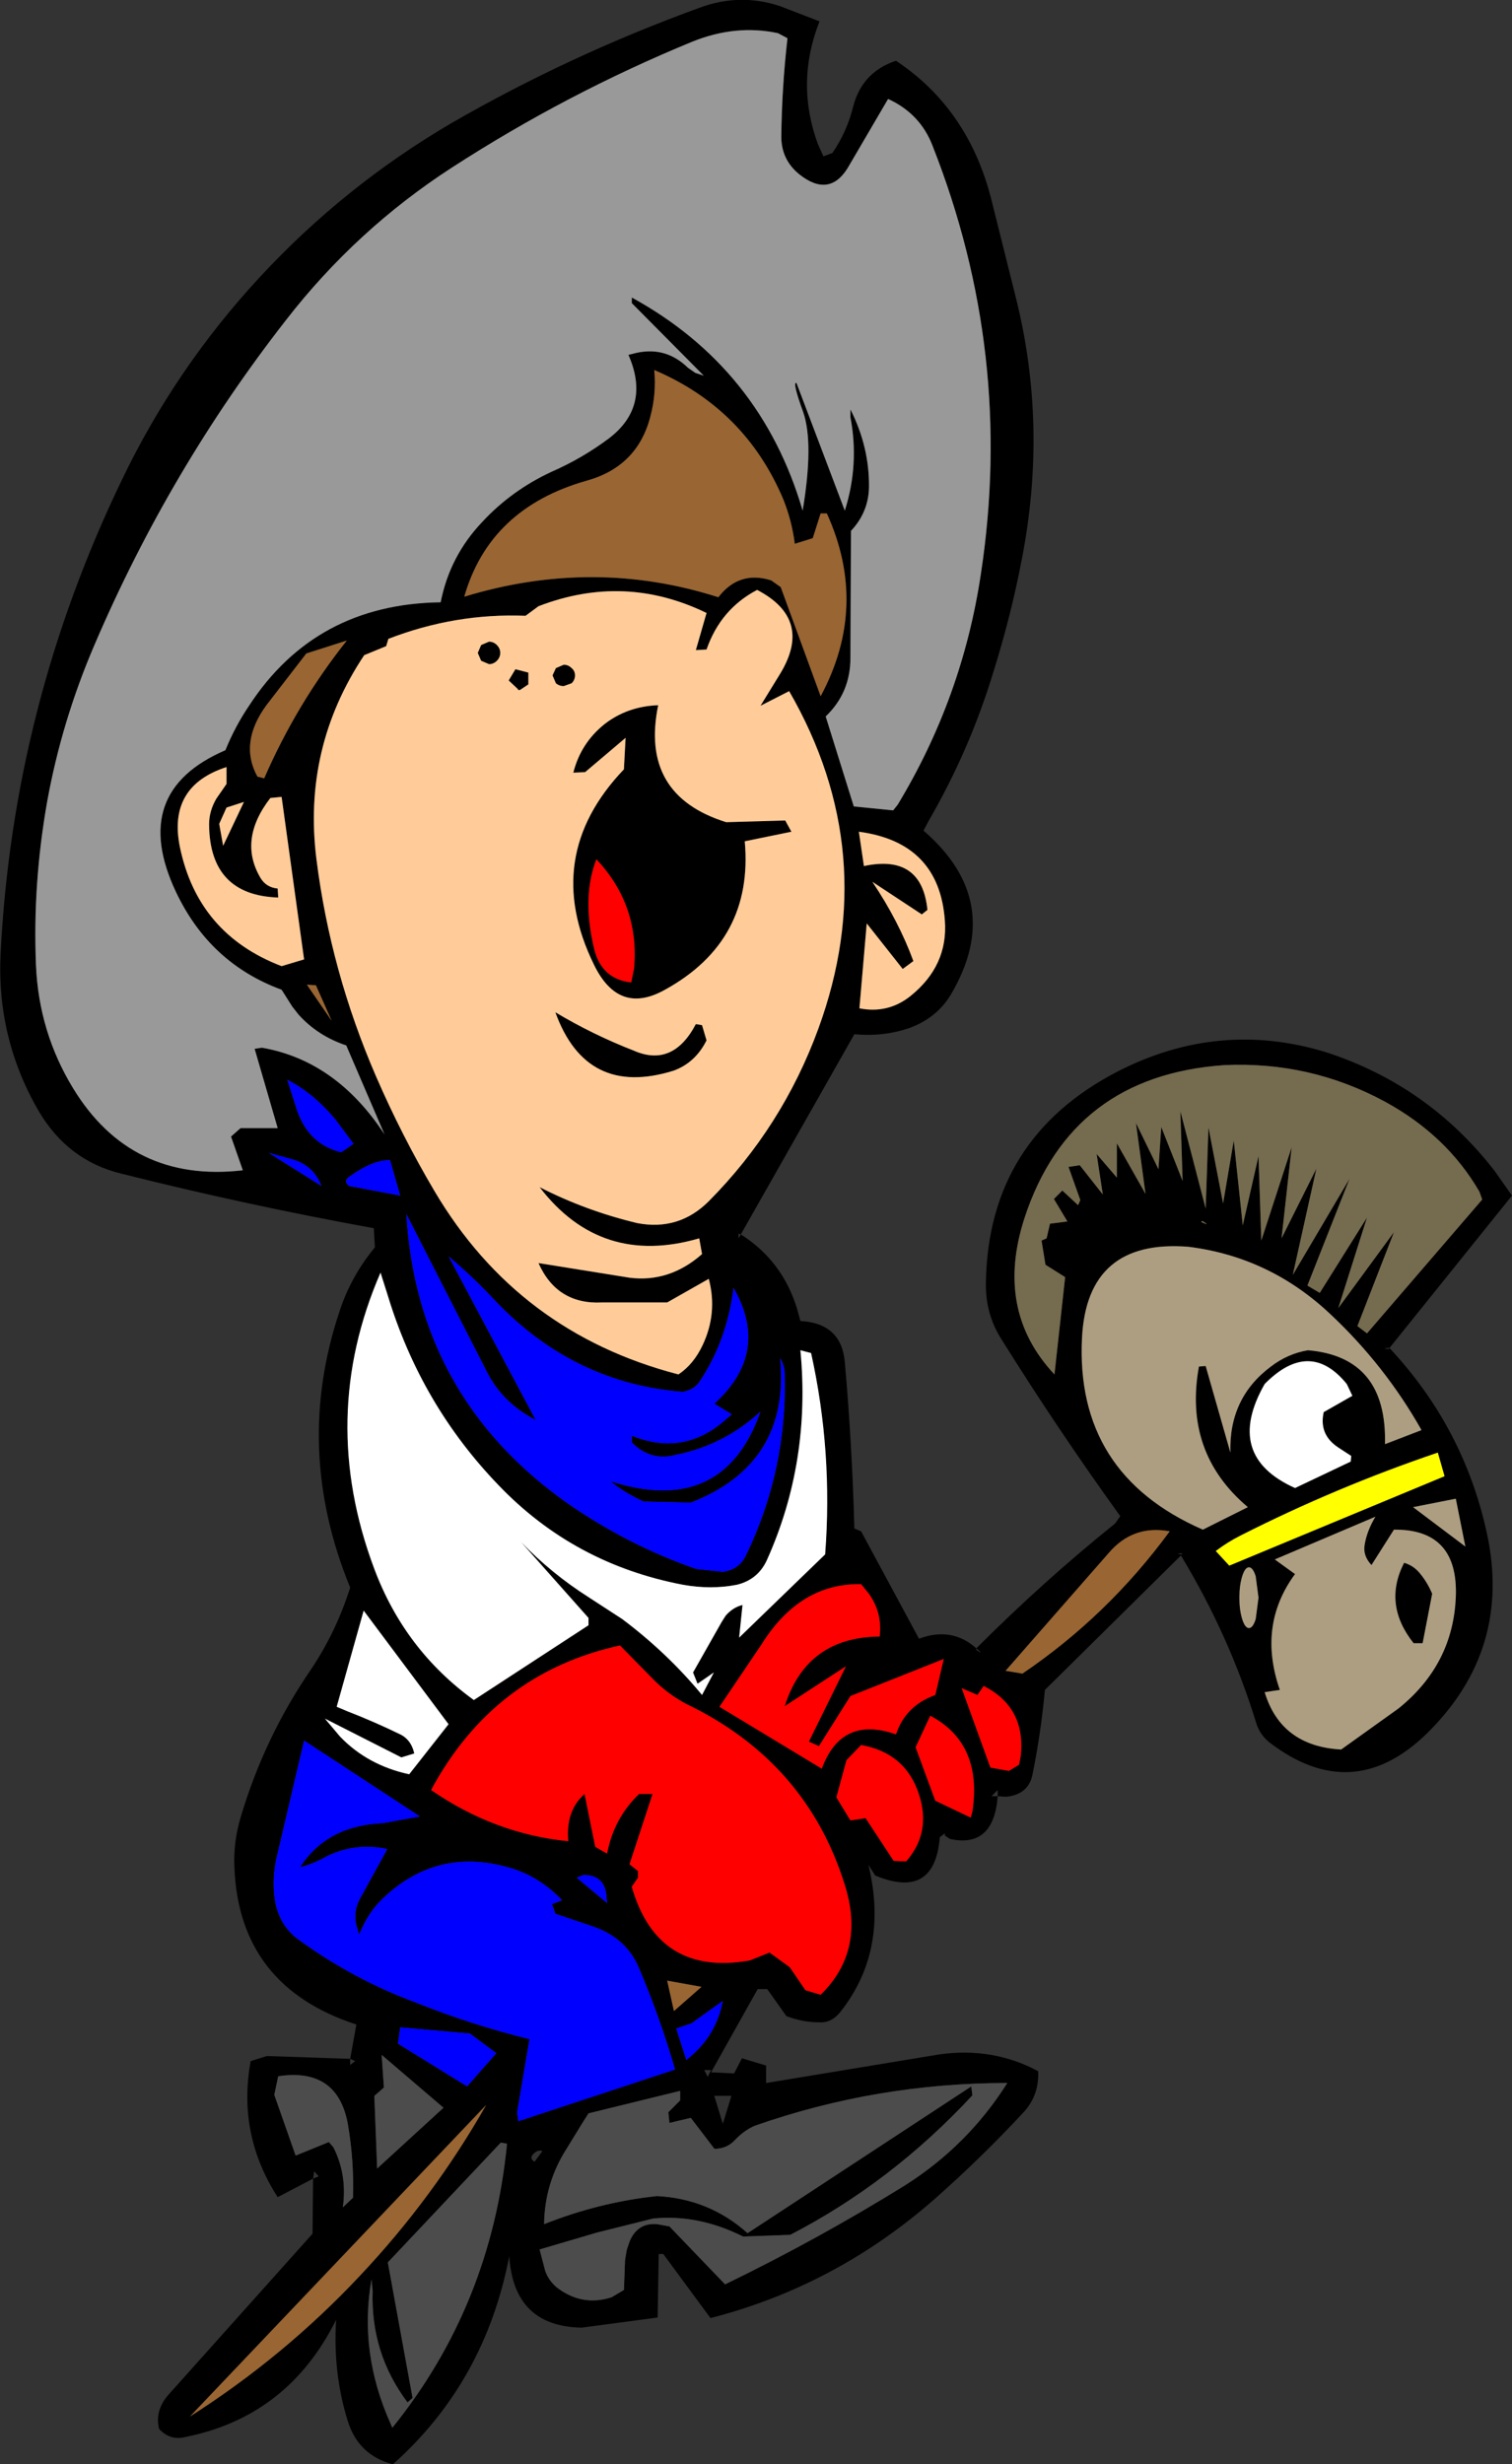 <?xml version="1.0" encoding="UTF-8" standalone="no"?>
<svg xmlns:xlink="http://www.w3.org/1999/xlink" height="219.1px" width="134.5px" xmlns="http://www.w3.org/2000/svg">
  <rect width="100%" height="100%" fill="#333333" stroke="none"/>
  <g transform="matrix(1.0, 0.0, 0.0, 1.0, 60.95, 112.1)">
    <path d="M9.1 -108.7 L8.25 -109.15 Q4.5 -109.95 0.65 -108.4 -10.55 -103.8 -20.75 -97.2 -29.25 -91.7 -35.5 -83.65 -45.85 -70.4 -52.55 -54.75 -55.45 -48.0 -56.75 -40.85 -58.05 -33.5 -57.75 -26.3 -57.5 -20.35 -54.45 -15.35 -49.3 -6.9 -39.35 -8.05 L-40.4 -11.05 -39.55 -11.8 -36.25 -11.8 -38.3 -18.85 -37.65 -18.95 Q-31.05 -17.8 -26.75 -11.25 L-30.15 -19.15 Q-32.7 -20.0 -34.4 -21.9 L-34.95 -22.6 -35.9 -24.1 Q-42.3 -26.45 -45.3 -32.8 -49.5 -41.7 -40.9 -45.4 -40.05 -47.5 -38.8 -49.35 -32.9 -58.4 -21.75 -58.55 -20.95 -62.65 -18.05 -65.7 -15.45 -68.5 -11.9 -70.15 -9.15 -71.35 -6.75 -73.15 -3.05 -76.0 -5.05 -80.55 L-4.45 -80.7 Q-1.75 -81.35 0.25 -79.4 L0.9 -78.95 1.65 -78.7 -4.75 -85.15 -4.75 -85.65 Q6.75 -79.35 10.45 -66.7 11.45 -72.7 10.5 -75.45 9.5 -78.2 9.9 -78.05 L14.2 -66.7 Q15.5 -70.8 14.7 -75.0 L14.7 -75.7 Q16.4 -72.35 16.35 -68.75 16.3 -66.55 14.75 -64.9 L14.7 -53.6 Q14.7 -50.5 12.5 -48.4 L15.0 -40.4 18.5 -40.05 18.9 -40.55 Q24.65 -50.05 26.3 -61.05 29.3 -80.65 22.0 -99.15 20.9 -102.0 18.05 -103.3 L14.45 -97.15 Q12.8 -94.5 10.15 -96.6 8.55 -97.9 8.55 -99.95 8.6 -104.35 9.1 -108.7 M1.25 -111.4 Q4.85 -112.75 8.45 -111.55 L11.95 -110.2 Q9.8 -104.75 11.8 -99.3 L12.3 -98.2 13.1 -98.5 Q14.4 -100.4 14.95 -102.65 15.75 -105.7 18.75 -106.7 25.3 -102.35 27.3 -94.1 L29.45 -85.5 Q32.25 -74.2 29.95 -62.4 29.0 -57.4 27.4 -52.3 25.3 -45.4 21.65 -39.1 L21.2 -38.25 Q28.5 -31.95 23.65 -23.7 22.4 -21.6 19.95 -20.7 17.6 -19.9 15.05 -20.15 L4.95 -2.35 4.75 -2.4 4.75 -2.45 4.7 -2.45 4.75 -2.4 4.75 -2.0 4.95 -2.35 Q8.65 0.0 9.95 4.25 L10.25 5.35 Q13.9 5.55 14.2 9.0 14.85 16.35 15.05 23.8 L15.65 24.05 20.8 33.6 Q23.7 32.5 25.9 34.45 L25.9 34.6 Q26.65 35.1 25.9 34.45 31.9 28.45 38.25 23.35 L38.7 22.7 Q33.15 15.0 28.15 7.0 26.7 4.75 26.75 1.95 26.95 -10.9 38.5 -16.85 47.5 -21.45 57.0 -18.55 66.1 -15.6 72.0 -8.0 L73.55 -5.8 62.65 7.75 Q61.85 7.75 62.6 7.85 L62.65 7.75 Q69.25 14.8 71.3 24.15 73.6 34.6 65.9 42.1 59.3 48.45 51.95 42.8 51.1 42.1 50.8 41.1 48.4 33.3 44.1 26.2 L32.0 38.15 Q31.65 41.95 30.9 45.65 30.55 47.45 28.55 47.65 L27.8 47.6 27.8 47.05 27.25 47.6 27.8 47.6 Q27.45 52.25 23.55 51.4 L23.1 51.1 23.1 50.9 22.65 51.25 Q22.2 56.85 16.9 54.65 L16.3 53.7 Q18.15 61.35 13.75 66.85 12.95 67.8 11.85 67.7 10.45 67.7 9.0 67.15 L7.3 64.75 6.45 64.75 2.3 72.15 4.35 72.25 5.05 70.9 7.2 71.55 7.2 73.1 22.65 70.55 Q27.4 69.9 31.4 72.05 31.5 74.15 30.15 75.65 26.4 79.7 22.15 83.45 13.35 91.15 2.25 94.0 L-1.95 88.3 -2.35 88.3 -2.45 93.95 -9.2 94.85 Q-15.25 94.75 -15.65 88.5 -17.8 99.7 -26.0 107.0 -29.05 106.2 -30.0 103.2 -31.35 98.9 -31.05 94.15 -35.3 102.7 -44.35 104.55 -45.8 104.95 -46.8 103.85 -47.2 102.2 -45.95 100.8 L-33.15 86.5 -33.1 81.6 -32.6 81.4 -33.0 80.95 -33.1 81.6 -36.25 83.25 Q-39.85 77.65 -38.65 71.15 L-37.2 70.7 -29.8 70.95 -29.8 71.5 -29.35 71.15 -29.8 70.95 -29.25 67.9 Q-39.7 64.5 -40.1 53.9 -40.2 51.7 -39.55 49.5 -37.45 42.4 -33.3 36.35 -31.05 33.0 -29.8 29.05 -34.85 16.75 -30.75 4.5 -29.75 1.4 -27.6 -1.2 L-27.7 -2.9 Q-39.0 -4.95 -50.15 -7.75 -54.9 -8.9 -57.5 -13.3 -61.25 -19.75 -60.9 -27.25 -59.8 -49.35 -50.1 -69.45 -45.35 -79.35 -37.85 -87.45 -30.35 -95.55 -20.8 -101.15 -10.3 -107.2 1.25 -111.4 M12.6 -66.45 L12.05 -66.45 11.35 -64.25 9.75 -63.75 Q9.5 -65.75 8.75 -67.65 5.35 -75.75 -2.75 -79.2 -2.55 -77.1 -3.1 -75.05 -4.25 -70.6 -8.8 -69.35 -17.4 -66.9 -19.65 -59.05 -8.15 -62.55 2.95 -59.0 4.8 -61.4 7.65 -60.5 L8.5 -59.9 12.05 -50.2 Q16.35 -58.2 12.6 -66.45 M21.55 -31.2 L21.05 -30.8 16.65 -33.7 Q19.0 -30.2 20.3 -26.65 L19.35 -25.95 16.15 -30.0 15.5 -22.45 Q18.05 -21.95 20.05 -23.55 23.4 -26.25 23.1 -30.25 22.6 -37.2 15.45 -38.15 L15.9 -35.1 Q21.05 -36.2 21.55 -31.2 M1.9 -54.35 L0.95 -54.3 1.9 -57.6 Q-5.4 -61.15 -13.05 -58.2 L-14.2 -57.35 Q-20.45 -57.6 -26.4 -55.3 L-26.6 -54.65 -28.55 -53.85 Q-34.05 -45.6 -32.8 -35.7 -31.55 -25.75 -27.5 -16.4 -25.2 -11.1 -22.3 -6.2 -14.85 6.4 -0.6 10.1 0.75 9.2 1.55 7.5 2.9 4.65 2.1 1.6 L-1.6 3.7 -7.4 3.7 Q-11.4 3.9 -13.05 0.2 L-4.95 1.5 Q-1.4 1.95 1.5 -0.6 L1.25 -2.0 Q-7.5 0.55 -12.95 -6.55 -8.85 -4.45 -4.25 -3.35 -0.55 -2.65 2.1 -5.3 8.65 -11.9 11.85 -20.65 17.55 -36.25 9.25 -50.65 L6.7 -49.35 8.45 -52.2 Q11.4 -57.05 6.4 -59.65 3.15 -57.95 1.9 -54.35 M5.3 -37.3 Q6.1 -28.45 -1.8 -24.1 -5.9 -21.8 -8.1 -26.3 -12.85 -35.95 -5.45 -43.7 L-5.3 -46.5 -8.9 -43.45 -9.95 -43.4 Q-9.3 -46.0 -7.2 -47.7 -5.15 -49.3 -2.4 -49.4 -4.05 -41.4 3.65 -39.0 L8.9 -39.15 9.45 -38.15 5.3 -37.3 M1.5 -20.95 L1.9 -19.6 Q0.9 -17.6 -1.05 -16.9 -8.8 -14.5 -11.55 -22.1 -8.2 -20.1 -4.6 -18.7 -1.1 -17.15 0.95 -21.05 L1.5 -20.95 M45.9 -3.45 Q46.8 -3.05 46.0 -3.55 L45.9 -3.45 M38.4 -7.4 L38.4 -10.45 40.95 -5.95 40.1 -12.25 42.1 -8.15 42.35 -11.9 44.25 -7.1 44.05 -13.3 46.3 -4.65 46.55 -11.85 47.85 -5.1 48.8 -10.7 49.6 -3.15 51.0 -9.3 51.25 -1.8 53.95 -10.1 53.05 -2.0 56.15 -8.2 54.05 1.25 59.1 -7.3 55.35 2.2 56.45 2.85 60.65 -3.85 58.1 4.2 63.05 -2.55 59.8 5.8 60.65 6.45 70.9 -5.45 70.65 -6.15 Q67.75 -11.15 62.25 -14.15 55.6 -17.75 47.95 -17.4 34.35 -16.45 30.2 -3.85 27.5 4.4 32.85 10.1 L33.8 1.45 32.05 0.35 31.7 -1.8 32.15 -2.0 32.45 -3.3 34.0 -3.5 32.8 -5.5 33.55 -6.25 34.95 -4.95 35.15 -5.4 34.1 -8.35 35.1 -8.5 37.15 -5.9 36.6 -9.5 38.4 -7.4 M-30.1 -55.15 L-33.7 -54.0 -37.25 -49.4 Q-39.7 -46.05 -38.05 -43.05 L-37.45 -42.9 Q-34.55 -49.55 -30.1 -55.15 M-17.45 -55.05 Q-17.05 -55.05 -16.75 -54.75 -16.45 -54.45 -16.45 -54.05 -16.45 -53.65 -16.75 -53.35 -17.05 -53.05 -17.45 -53.05 L-18.15 -53.35 -18.45 -54.05 -18.15 -54.75 -17.45 -55.05 M-10.8 -53.0 Q-10.4 -53.0 -10.1 -52.7 -9.8 -52.45 -9.8 -52.05 -9.8 -51.65 -10.1 -51.35 L-10.8 -51.1 Q-11.2 -51.1 -11.5 -51.35 L-11.8 -52.05 -11.5 -52.7 -10.8 -53.0 M-14.7 -50.75 L-14.85 -50.75 -14.9 -50.85 -15.7 -51.6 -15.1 -52.6 -13.95 -52.3 -13.95 -51.25 -14.7 -50.75 M-42.35 -38.8 Q-42.35 -40.0 -41.7 -41.1 L-40.8 -42.4 -40.8 -43.9 Q-46.05 -42.2 -44.95 -36.8 -43.35 -29.05 -35.9 -26.2 L-33.9 -26.8 -35.9 -41.25 -36.9 -41.15 Q-39.8 -37.4 -37.75 -34.0 -37.25 -33.2 -36.25 -33.1 L-36.2 -32.3 Q-42.3 -32.5 -42.35 -38.8 M-40.8 -40.3 L-41.45 -38.85 -41.1 -36.9 -39.25 -40.8 -40.8 -40.3 M-4.55 -26.0 Q-4.05 -31.6 -7.9 -35.7 -9.2 -32.35 -8.1 -27.75 -7.45 -25.05 -4.8 -24.75 L-4.55 -26.0 M-31.1 -12.55 Q-33.05 -14.9 -35.4 -16.1 L-34.5 -13.3 Q-33.45 -10.35 -30.6 -9.65 L-29.5 -10.4 -31.1 -12.55 M-31.45 -21.35 L-32.85 -24.5 -33.65 -24.55 -31.45 -21.35 M-3.7 21.4 Q-5.35 20.65 -6.65 19.6 3.4 22.8 6.7 13.4 3.45 16.4 -0.85 17.25 -3.05 17.85 -4.75 16.15 L-4.75 15.55 Q-0.4 17.3 3.15 14.5 L4.15 13.65 2.6 12.7 Q7.6 8.15 4.3 2.4 3.7 7.2 1.2 10.85 0.75 11.45 -0.2 11.65 -9.9 10.9 -16.9 3.55 -18.85 1.45 -21.05 -0.4 L-13.3 14.15 Q-16.2 12.65 -17.6 9.95 L-24.8 -4.15 Q-23.85 12.05 -10.55 21.5 -5.1 25.3 1.0 27.4 L3.35 27.65 Q4.8 27.45 5.4 26.2 9.1 18.55 8.85 10.05 8.85 9.35 8.45 8.65 9.35 18.05 0.5 21.5 L-3.7 21.4 M-29.85 -7.5 Q-30.45 -7.1 -29.9 -6.65 L-25.35 -5.8 -26.25 -8.95 Q-27.75 -9.0 -29.85 -7.5 M-32.35 -6.65 Q-33.1 -8.55 -35.05 -9.05 L-37.05 -9.6 -32.35 -6.65 M-32.05 40.7 L-30.7 42.3 Q-28.25 44.85 -24.55 45.65 L-21.05 41.2 -28.6 31.1 -31.0 39.65 -30.05 40.05 Q-27.6 41.0 -25.25 42.15 -24.35 42.65 -24.1 43.8 L-25.25 44.15 -32.05 40.7 M-26.45 3.1 L-27.1 1.05 Q-32.7 13.95 -27.65 27.4 -24.95 34.6 -18.8 39.05 L-8.6 32.4 -8.6 31.75 -14.6 25.0 Q-11.9 27.8 -8.6 29.9 L-5.6 31.85 Q-1.6 34.85 1.5 38.6 L2.55 36.6 1.1 37.6 0.7 36.6 3.25 32.1 3.6 31.55 Q4.25 30.8 5.1 30.6 L4.8 33.5 12.45 26.1 Q13.15 17.0 11.2 8.2 L10.25 7.95 Q11.2 17.9 7.25 26.65 6.45 28.35 4.6 28.8 2.3 29.25 -0.2 28.8 -9.9 26.95 -16.6 19.95 -23.5 12.8 -26.45 3.1 M-23.6 49.4 L-33.9 42.65 -36.4 53.3 Q-36.7 54.85 -36.55 56.4 -36.3 58.95 -34.4 60.35 -29.5 63.9 -23.95 65.95 -18.95 67.95 -13.85 69.2 L-14.95 75.7 -14.85 76.5 -0.9 71.9 Q-2.25 67.25 -4.1 62.9 -5.25 60.15 -8.3 59.15 L-11.55 58.05 -11.85 57.2 -10.95 56.85 Q-13.0 54.7 -15.65 53.95 -22.05 52.1 -26.85 56.65 -28.2 57.9 -29.0 59.9 L-29.15 59.4 Q-29.6 58.1 -29.0 56.85 L-26.5 52.3 Q-29.25 51.7 -31.8 52.9 -32.95 53.55 -34.0 53.85 L-34.25 53.9 Q-31.85 50.2 -26.9 50.0 L-23.6 49.4 M-2.95 37.1 L-5.8 34.2 Q-17.0 36.65 -22.6 47.05 -16.95 50.95 -10.4 51.6 -10.65 48.9 -8.95 47.4 L-8.0 52.1 -6.95 52.7 Q-6.35 49.55 -4.1 47.4 L-2.9 47.4 -4.95 53.65 -4.2 54.25 -4.2 54.85 -4.75 55.65 Q-2.45 63.65 5.75 62.2 L7.5 61.5 9.3 62.8 10.7 64.85 12.05 65.25 Q16.05 61.35 14.2 55.5 10.8 44.55 0.1 39.4 -1.6 38.5 -2.95 37.1 M-19.4 73.4 L-16.8 70.45 -19.15 68.7 -25.35 68.15 -25.55 69.6 -19.4 73.4 M-9.05 54.6 L-9.65 54.85 -6.95 57.1 -7.0 56.5 Q-7.15 54.6 -9.05 54.6 M-1.6 64.0 L-1.0 66.7 1.45 64.55 -1.6 64.0 M-2.85 85.15 L-7.85 86.4 -12.95 87.9 -12.45 89.8 Q-12.15 90.65 -11.45 91.25 -9.2 93.0 -6.55 92.15 L-5.45 91.5 -5.35 88.85 -5.2 87.95 -4.95 87.2 Q-4.25 85.5 -2.5 85.65 L-1.4 85.85 3.55 91.0 Q11.8 87.0 19.55 82.2 25.15 78.65 28.65 73.1 17.05 73.1 6.2 76.9 5.25 77.3 4.4 78.2 3.7 78.95 2.6 78.95 L0.5 76.2 -1.4 76.65 -1.5 75.7 -0.45 74.65 -0.45 73.8 -8.6 75.8 -9.2 76.75 -10.55 78.95 Q-12.5 82.0 -12.55 85.65 -7.65 83.7 -2.5 83.15 2.15 83.4 5.55 86.45 L25.45 73.4 25.55 74.2 Q18.35 81.95 9.35 86.6 L5.15 86.75 Q1.15 84.75 -2.85 85.15 M-27.8 91.6 L-27.9 90.55 Q-29.05 97.05 -26.2 103.4 L-26.05 103.75 Q-17.25 92.85 -15.85 78.5 L-16.4 78.4 -26.45 89.05 -24.25 101.1 -24.7 101.5 Q-28.0 97.1 -27.8 91.6 M-27.0 70.6 L-26.8 73.5 -27.65 74.25 -27.4 80.7 -21.5 75.3 -27.0 70.6 M-36.2 72.5 L-36.55 74.15 -34.65 79.55 -31.7 78.35 -31.3 78.8 Q-30.05 81.25 -30.45 84.15 L-29.55 83.3 Q-29.45 80.0 -30.0 76.8 -30.9 71.7 -36.2 72.5 M-13.4 80.1 L-12.7 79.15 Q-13.1 79.0 -13.5 79.4 -13.9 79.8 -13.4 80.1 M-28.9 90.2 Q-22.4 83.3 -17.7 75.05 L-44.05 102.75 Q-35.65 97.4 -28.9 90.2 M68.55 21.15 L64.75 21.9 69.4 25.4 68.55 21.15 M67.55 19.15 L66.95 17.05 Q57.95 20.1 49.45 24.4 48.25 25.0 47.2 25.8 L48.4 27.1 67.55 19.15 M62.25 16.3 L65.5 15.05 Q62.25 9.3 57.4 4.75 52.0 -0.35 44.75 -1.25 35.75 -1.95 35.3 6.85 34.7 18.95 46.05 23.9 L50.05 21.9 Q44.3 17.05 45.7 9.4 L46.3 9.35 48.5 17.05 Q48.35 12.2 52.1 9.4 53.6 8.25 55.4 7.95 62.45 8.55 62.25 16.3 M59.35 12.0 L58.85 10.95 Q55.55 6.9 51.55 10.95 47.9 17.35 54.25 20.2 L59.2 17.85 59.25 17.35 58.1 16.6 Q56.35 15.45 56.8 13.45 L59.35 12.0 M52.45 26.55 L54.25 27.85 Q50.9 32.4 52.9 38.15 L51.55 38.35 Q53.0 43.15 58.35 43.45 L63.45 39.8 Q68.3 35.9 68.55 29.9 68.8 23.85 63.05 23.9 L61.05 27.05 Q60.25 26.2 60.45 25.2 60.65 24.0 61.4 22.75 L52.45 26.55 M51.0 29.95 L50.75 28.05 Q50.5 27.25 50.15 27.25 49.8 27.25 49.55 28.05 49.3 28.85 49.3 29.95 49.3 31.05 49.55 31.85 49.8 32.65 50.15 32.65 50.5 32.65 50.75 31.85 L51.0 29.95 M44.15 26.1 L44.25 26.0 Q43.5 26.0 44.15 26.1 M65.45 27.9 Q66.05 28.65 66.45 29.6 L65.6 34.0 64.8 34.0 Q62.05 30.55 63.95 26.85 64.85 27.1 65.45 27.9 M14.35 44.4 L13.45 47.7 14.7 49.75 16.05 49.55 18.55 53.35 19.65 53.4 Q21.9 50.85 20.8 47.45 19.6 43.75 15.65 43.05 L14.35 44.4 M16.3 29.55 L15.65 28.75 Q10.2 28.65 6.8 34.1 L3.05 39.65 12.15 45.15 Q13.9 40.4 18.75 42.1 19.6 39.55 22.25 38.6 L23.0 35.4 14.7 38.7 11.9 43.15 11.0 42.75 14.3 36.05 8.85 39.6 Q10.8 33.45 17.3 33.4 17.55 31.25 16.3 29.55 M28.5 36.45 L30.0 36.7 Q37.6 31.55 43.1 24.05 39.85 23.45 37.7 25.95 L28.5 36.45 M21.8 40.45 L20.5 43.25 22.25 48.0 25.4 49.5 25.55 48.95 Q26.45 42.9 21.8 40.45 M26.55 37.8 L26.0 38.6 24.6 38.0 27.15 45.05 28.8 45.35 29.7 44.8 29.85 44.0 Q30.3 39.7 26.55 37.8 M3.35 65.8 L0.55 67.8 -0.8 68.25 0.1 71.05 Q2.75 69.0 3.35 65.8 M2.3 71.95 L1.7 71.95 2.0 72.55 2.3 71.95 M2.6 74.25 L3.35 76.7 4.1 74.25 2.6 74.25" fill="#000000" fill-rule="evenodd" stroke="none"/>
    <path d="M9.1 -108.7 Q8.6 -104.35 8.55 -99.95 8.55 -97.9 10.15 -96.6 12.8 -94.5 14.45 -97.15 L18.05 -103.3 Q20.9 -102.0 22.0 -99.15 29.3 -80.65 26.3 -61.05 24.65 -50.05 18.9 -40.55 L18.5 -40.05 15.0 -40.4 12.5 -48.4 Q14.7 -50.5 14.7 -53.6 L14.75 -64.9 Q16.3 -66.55 16.35 -68.75 16.4 -72.35 14.7 -75.7 L14.7 -75.0 Q15.5 -70.8 14.2 -66.7 L9.9 -78.05 Q9.5 -78.2 10.5 -75.45 11.45 -72.7 10.45 -66.7 6.75 -79.35 -4.75 -85.65 L-4.75 -85.15 1.65 -78.7 0.9 -78.95 0.25 -79.4 Q-1.75 -81.35 -4.45 -80.7 L-5.05 -80.55 Q-3.05 -76.0 -6.75 -73.15 -9.15 -71.35 -11.9 -70.15 -15.45 -68.5 -18.05 -65.7 -20.95 -62.65 -21.75 -58.55 -32.9 -58.4 -38.8 -49.35 -40.05 -47.5 -40.9 -45.4 -49.5 -41.7 -45.3 -32.8 -42.3 -26.45 -35.9 -24.1 L-34.95 -22.6 -34.4 -21.9 Q-32.7 -20.0 -30.15 -19.15 L-26.75 -11.25 Q-31.05 -17.8 -37.65 -18.95 L-38.3 -18.85 -36.25 -11.8 -39.55 -11.8 -40.4 -11.05 -39.35 -8.05 Q-49.3 -6.9 -54.45 -15.35 -57.5 -20.35 -57.75 -26.3 -58.05 -33.5 -56.75 -40.85 -55.45 -48.0 -52.55 -54.75 -45.85 -70.4 -35.5 -83.65 -29.25 -91.7 -20.75 -97.2 -10.55 -103.8 0.65 -108.4 4.5 -109.95 8.25 -109.15 L9.1 -108.7" fill="#999999" fill-rule="evenodd" stroke="none"/>
    <path d="M12.6 -66.45 Q16.35 -58.2 12.05 -50.2 L8.5 -59.9 7.65 -60.5 Q4.8 -61.4 2.95 -59.0 -8.15 -62.55 -19.65 -59.05 -17.4 -66.9 -8.8 -69.35 -4.25 -70.6 -3.1 -75.05 -2.55 -77.1 -2.75 -79.2 5.35 -75.75 8.75 -67.65 9.5 -65.75 9.75 -63.75 L11.35 -64.25 12.05 -66.45 12.6 -66.45 M-30.1 -55.15 Q-34.55 -49.55 -37.45 -42.9 L-38.05 -43.05 Q-39.7 -46.05 -37.25 -49.4 L-33.7 -54.0 -30.1 -55.15 M-31.45 -21.35 L-33.65 -24.55 -32.85 -24.5 -31.45 -21.35 M-1.6 64.0 L1.45 64.55 -1.0 66.7 -1.6 64.0 M-28.9 90.2 Q-35.65 97.4 -44.05 102.75 L-17.7 75.05 Q-22.4 83.3 -28.9 90.2 M28.5 36.45 L37.7 25.95 Q39.85 23.45 43.1 24.05 37.6 31.55 30.0 36.7 L28.5 36.45" fill="#996532" fill-rule="evenodd" stroke="none"/>
    <path d="M1.9 -54.35 Q3.15 -57.95 6.4 -59.65 11.4 -57.05 8.45 -52.2 L6.7 -49.35 9.25 -50.65 Q17.55 -36.25 11.85 -20.65 8.65 -11.9 2.1 -5.3 -0.55 -2.65 -4.25 -3.35 -8.85 -4.45 -12.95 -6.55 -7.5 0.55 1.25 -2.0 L1.5 -0.6 Q-1.4 1.95 -4.95 1.5 L-13.05 0.2 Q-11.4 3.9 -7.4 3.7 L-1.6 3.7 2.1 1.6 Q2.9 4.65 1.55 7.5 0.75 9.2 -0.6 10.1 -14.85 6.4 -22.3 -6.2 -25.2 -11.1 -27.5 -16.4 -31.55 -25.75 -32.8 -35.7 -34.05 -45.6 -28.55 -53.85 L-26.6 -54.65 -26.4 -55.3 Q-20.45 -57.6 -14.2 -57.35 L-13.05 -58.2 Q-5.4 -61.15 1.9 -57.6 L0.95 -54.3 1.9 -54.35 M21.55 -31.2 Q21.05 -36.2 15.9 -35.1 L15.45 -38.15 Q22.6 -37.2 23.1 -30.25 23.4 -26.25 20.05 -23.55 18.05 -21.95 15.5 -22.45 L16.15 -30.0 19.35 -25.95 20.3 -26.65 Q19.0 -30.2 16.65 -33.7 L21.05 -30.8 21.55 -31.2 M1.5 -20.95 L0.95 -21.05 Q-1.1 -17.15 -4.6 -18.7 -8.2 -20.1 -11.55 -22.1 -8.8 -14.5 -1.05 -16.9 0.9 -17.6 1.9 -19.6 L1.5 -20.95 M5.3 -37.3 L9.45 -38.15 8.9 -39.15 3.65 -39.0 Q-4.05 -41.4 -2.4 -49.4 -5.15 -49.3 -7.2 -47.7 -9.3 -46.0 -9.95 -43.4 L-8.9 -43.45 -5.3 -46.5 -5.45 -43.7 Q-12.85 -35.95 -8.1 -26.3 -5.9 -21.8 -1.8 -24.1 6.1 -28.45 5.3 -37.3 M-14.7 -50.75 L-13.95 -51.25 -13.95 -52.3 -15.1 -52.6 -15.7 -51.6 -14.9 -50.85 -14.85 -50.75 -14.7 -50.75 M-10.8 -53.0 L-11.5 -52.7 -11.8 -52.05 -11.5 -51.35 Q-11.2 -51.1 -10.8 -51.1 L-10.1 -51.35 Q-9.8 -51.65 -9.8 -52.05 -9.8 -52.45 -10.1 -52.7 -10.4 -53.0 -10.8 -53.0 M-17.45 -55.05 L-18.15 -54.75 -18.45 -54.05 -18.15 -53.35 -17.45 -53.05 Q-17.05 -53.05 -16.75 -53.35 -16.45 -53.65 -16.45 -54.05 -16.45 -54.45 -16.75 -54.75 -17.05 -55.05 -17.45 -55.05 M-40.8 -40.3 L-39.25 -40.8 -41.1 -36.9 -41.45 -38.85 -40.8 -40.3 M-42.35 -38.8 Q-42.3 -32.5 -36.2 -32.3 L-36.25 -33.1 Q-37.25 -33.2 -37.75 -34.0 -39.8 -37.4 -36.9 -41.15 L-35.9 -41.25 -33.9 -26.8 -35.9 -26.2 Q-43.35 -29.05 -44.95 -36.8 -46.05 -42.2 -40.8 -43.9 L-40.8 -42.4 -41.7 -41.1 Q-42.35 -40.0 -42.35 -38.8" fill="#ffcc99" fill-rule="evenodd" stroke="none"/>
    <path d="M38.4 -7.4 L36.6 -9.5 37.15 -5.9 35.1 -8.5 34.1 -8.35 35.15 -5.4 34.95 -4.95 33.55 -6.25 32.8 -5.5 34.0 -3.5 32.45 -3.3 32.15 -2.0 31.7 -1.8 32.05 0.35 33.8 1.45 32.85 10.1 Q27.5 4.4 30.2 -3.85 34.35 -16.45 47.95 -17.4 55.6 -17.75 62.25 -14.15 67.75 -11.15 70.65 -6.15 L70.9 -5.45 60.65 6.45 59.8 5.8 63.05 -2.55 58.1 4.2 60.65 -3.85 56.45 2.85 55.35 2.2 59.1 -7.3 54.05 1.25 56.15 -8.2 53.05 -2.0 53.95 -10.1 51.25 -1.8 51.0 -9.3 49.6 -3.15 48.8 -10.7 47.85 -5.1 46.55 -11.85 46.3 -4.65 44.05 -13.3 44.25 -7.1 42.35 -11.9 42.1 -8.15 40.1 -12.25 40.95 -5.95 38.4 -10.45 38.4 -7.4 M45.9 -3.45 L46.0 -3.55 Q46.8 -3.05 45.9 -3.45" fill="#756b4f" fill-rule="evenodd" stroke="none"/>
    <path d="M-31.1 -12.55 L-29.5 -10.4 -30.6 -9.65 Q-33.45 -10.35 -34.5 -13.3 L-35.4 -16.1 Q-33.05 -14.9 -31.1 -12.55 M-32.35 -6.65 L-37.05 -9.6 -35.05 -9.05 Q-33.1 -8.55 -32.35 -6.65 M-29.85 -7.5 Q-27.75 -9.0 -26.25 -8.95 L-25.35 -5.8 -29.9 -6.65 Q-30.45 -7.1 -29.85 -7.5 M-3.7 21.4 L0.5 21.5 Q9.35 18.05 8.45 8.65 8.85 9.35 8.85 10.05 9.1 18.55 5.4 26.2 4.8 27.45 3.35 27.65 L1.0 27.4 Q-5.1 25.3 -10.55 21.5 -23.85 12.05 -24.8 -4.15 L-17.6 9.95 Q-16.2 12.65 -13.3 14.15 L-21.05 -0.4 Q-18.85 1.45 -16.9 3.55 -9.9 10.9 -0.2 11.65 0.75 11.45 1.2 10.85 3.7 7.2 4.3 2.4 7.6 8.15 2.6 12.7 L4.15 13.65 3.15 14.5 Q-0.4 17.3 -4.75 15.55 L-4.75 16.15 Q-3.05 17.85 -0.85 17.25 3.45 16.4 6.7 13.4 3.4 22.8 -6.65 19.6 -5.35 20.65 -3.7 21.4 M-23.6 49.4 L-26.9 50.0 Q-31.85 50.2 -34.25 53.9 L-34.0 53.85 Q-32.95 53.55 -31.8 52.9 -29.25 51.7 -26.5 52.3 L-29.0 56.85 Q-29.6 58.1 -29.15 59.4 L-29.0 59.9 Q-28.2 57.9 -26.85 56.65 -22.05 52.1 -15.65 53.95 -13.0 54.7 -10.95 56.85 L-11.85 57.2 -11.55 58.05 -8.3 59.15 Q-5.25 60.15 -4.1 62.9 -2.25 67.25 -0.9 71.9 L-14.85 76.5 -14.95 75.7 -13.85 69.2 Q-18.95 67.95 -23.95 65.95 -29.5 63.9 -34.4 60.35 -36.3 58.95 -36.55 56.4 -36.7 54.85 -36.4 53.3 L-33.9 42.65 -23.6 49.4 M-9.05 54.6 Q-7.15 54.6 -7.0 56.5 L-6.95 57.1 -9.65 54.85 -9.05 54.6 M-19.4 73.4 L-25.55 69.6 -25.35 68.15 -19.15 68.7 -16.8 70.45 -19.4 73.4 M3.35 65.8 Q2.75 69.0 0.1 71.05 L-0.8 68.25 0.55 67.8 3.35 65.8" fill="#0000ff" fill-rule="evenodd" stroke="none"/>
    <path d="M-26.45 3.1 Q-23.5 12.8 -16.6 19.95 -9.9 26.95 -0.2 28.8 2.3 29.25 4.6 28.8 6.45 28.35 7.25 26.65 11.2 17.9 10.25 7.95 L11.2 8.2 Q13.15 17.0 12.45 26.1 L4.8 33.5 5.1 30.6 Q4.25 30.8 3.6 31.55 L3.25 32.1 0.7 36.6 1.1 37.6 2.55 36.6 1.5 38.6 Q-1.6 34.85 -5.6 31.85 L-8.6 29.9 Q-11.9 27.8 -14.6 25.0 L-8.6 31.75 -8.6 32.4 -18.8 39.05 Q-24.95 34.6 -27.65 27.4 -32.7 13.95 -27.1 1.05 L-26.45 3.1 M-32.05 40.7 L-25.25 44.15 -24.1 43.8 Q-24.35 42.65 -25.25 42.15 -27.6 41.0 -30.05 40.05 L-31.0 39.65 -28.6 31.1 -21.05 41.2 -24.55 45.65 Q-28.25 44.85 -30.7 42.3 L-32.05 40.7 M59.35 12.0 L56.8 13.45 Q56.35 15.45 58.1 16.6 L59.25 17.35 59.2 17.85 54.25 20.2 Q47.9 17.35 51.55 10.95 55.55 6.9 58.85 10.95 L59.35 12.0" fill="#ffffff" fill-rule="evenodd" stroke="none"/>
    <path d="M68.55 21.15 L69.4 25.4 64.75 21.9 68.55 21.15 M62.25 16.3 Q62.45 8.55 55.4 7.95 53.6 8.25 52.1 9.4 48.35 12.2 48.5 17.05 L46.3 9.35 45.7 9.4 Q44.3 17.05 50.05 21.9 L46.05 23.9 Q34.7 18.95 35.3 6.85 35.75 -1.95 44.75 -1.25 52.0 -0.35 57.4 4.75 62.25 9.3 65.5 15.05 L62.25 16.3 M51.0 29.95 L50.75 31.85 Q50.5 32.65 50.15 32.65 49.8 32.65 49.55 31.85 49.3 31.05 49.3 29.95 49.3 28.85 49.55 28.05 49.8 27.25 50.15 27.25 50.5 27.25 50.75 28.05 L51.0 29.95 M52.45 26.55 L61.4 22.75 Q60.65 24.0 60.45 25.2 60.25 26.2 61.05 27.05 L63.05 23.9 Q68.8 23.85 68.55 29.9 68.3 35.9 63.45 39.8 L58.35 43.45 Q53.0 43.15 51.55 38.35 L52.9 38.15 Q50.9 32.4 54.25 27.85 L52.45 26.55 M65.45 27.9 Q64.85 27.1 63.95 26.85 62.05 30.55 64.8 34.0 L65.6 34.0 66.45 29.6 Q66.05 28.65 65.45 27.9" fill="#ad9e82" fill-rule="evenodd" stroke="none"/>
    <path d="M67.55 19.15 L48.4 27.1 47.2 25.8 Q48.25 25.0 49.45 24.4 57.95 20.1 66.95 17.05 L67.55 19.15" fill="#ffff00" fill-rule="evenodd" stroke="none"/>
    <path d="M-4.55 -26.0 L-4.8 -24.75 Q-7.45 -25.05 -8.1 -27.75 -9.2 -32.35 -7.9 -35.7 -4.05 -31.6 -4.55 -26.0 M-2.95 37.1 Q-1.6 38.5 0.1 39.4 10.8 44.55 14.2 55.5 16.05 61.35 12.05 65.25 L10.7 64.85 9.3 62.8 7.5 61.5 5.75 62.2 Q-2.45 63.65 -4.75 55.65 L-4.2 54.85 -4.2 54.25 -4.95 53.65 -2.9 47.4 -4.1 47.4 Q-6.35 49.55 -6.95 52.7 L-8.0 52.1 -8.95 47.4 Q-10.65 48.9 -10.4 51.6 -16.95 50.95 -22.6 47.05 -17.0 36.65 -5.8 34.2 L-2.95 37.1 M16.3 29.55 Q17.55 31.25 17.3 33.4 10.8 33.45 8.85 39.6 L14.3 36.05 11.0 42.75 11.9 43.15 14.7 38.7 23.0 35.4 22.25 38.6 Q19.6 39.55 18.75 42.1 13.9 40.4 12.15 45.15 L3.05 39.65 6.8 34.1 Q10.2 28.65 15.65 28.75 L16.3 29.55 M14.35 44.4 L15.65 43.05 Q19.6 43.75 20.8 47.45 21.9 50.85 19.65 53.4 L18.55 53.35 16.05 49.55 14.7 49.75 13.45 47.7 14.35 44.4 M26.55 37.8 Q30.3 39.7 29.85 44.0 L29.7 44.8 28.8 45.35 27.15 45.05 24.6 38.0 26.0 38.6 26.55 37.8 M21.8 40.45 Q26.45 42.9 25.55 48.95 L25.4 49.5 22.25 48.0 20.5 43.25 21.8 40.45" fill="#ff0000" fill-rule="evenodd" stroke="none"/>
    <path d="M-36.2 72.5 Q-30.9 71.7 -30.0 76.8 -29.45 80.0 -29.55 83.3 L-30.45 84.15 Q-30.05 81.25 -31.3 78.8 L-31.7 78.35 -34.65 79.55 -36.55 74.15 -36.2 72.5 M-27.0 70.6 L-21.5 75.3 -27.4 80.7 -27.65 74.25 -26.8 73.5 -27.0 70.6 M-27.8 91.6 Q-28.0 97.1 -24.7 101.5 L-24.25 101.1 -26.45 89.05 -16.4 78.4 -15.85 78.5 Q-17.25 92.85 -26.05 103.75 L-26.2 103.4 Q-29.05 97.05 -27.9 90.55 L-27.8 91.6 M-2.85 85.15 Q1.15 84.75 5.15 86.75 L9.35 86.6 Q18.35 81.95 25.55 74.2 L25.45 73.4 5.55 86.45 Q2.15 83.4 -2.5 83.15 -7.65 83.7 -12.55 85.65 -12.5 82.0 -10.55 78.95 L-9.2 76.75 -8.6 75.8 -0.45 73.8 -0.45 74.65 -1.5 75.7 -1.4 76.65 0.5 76.2 2.6 78.95 Q3.7 78.95 4.4 78.2 5.25 77.3 6.2 76.9 17.05 73.1 28.65 73.1 25.15 78.65 19.55 82.2 11.8 87.0 3.55 91.0 L-1.4 85.85 -2.5 85.65 Q-4.25 85.5 -4.95 87.2 L-5.2 87.95 -5.35 88.85 -5.45 91.5 -6.55 92.15 Q-9.2 93.0 -11.45 91.25 -12.15 90.65 -12.45 89.8 L-12.95 87.9 -7.85 86.4 -2.85 85.15" fill="#4c4c4c" fill-rule="evenodd" stroke="none"/>
    <path d="M2.6 74.25 L4.1 74.25 3.35 76.7 2.6 74.25" fill="#323232" fill-rule="evenodd" stroke="none"/>
  </g>
</svg>
